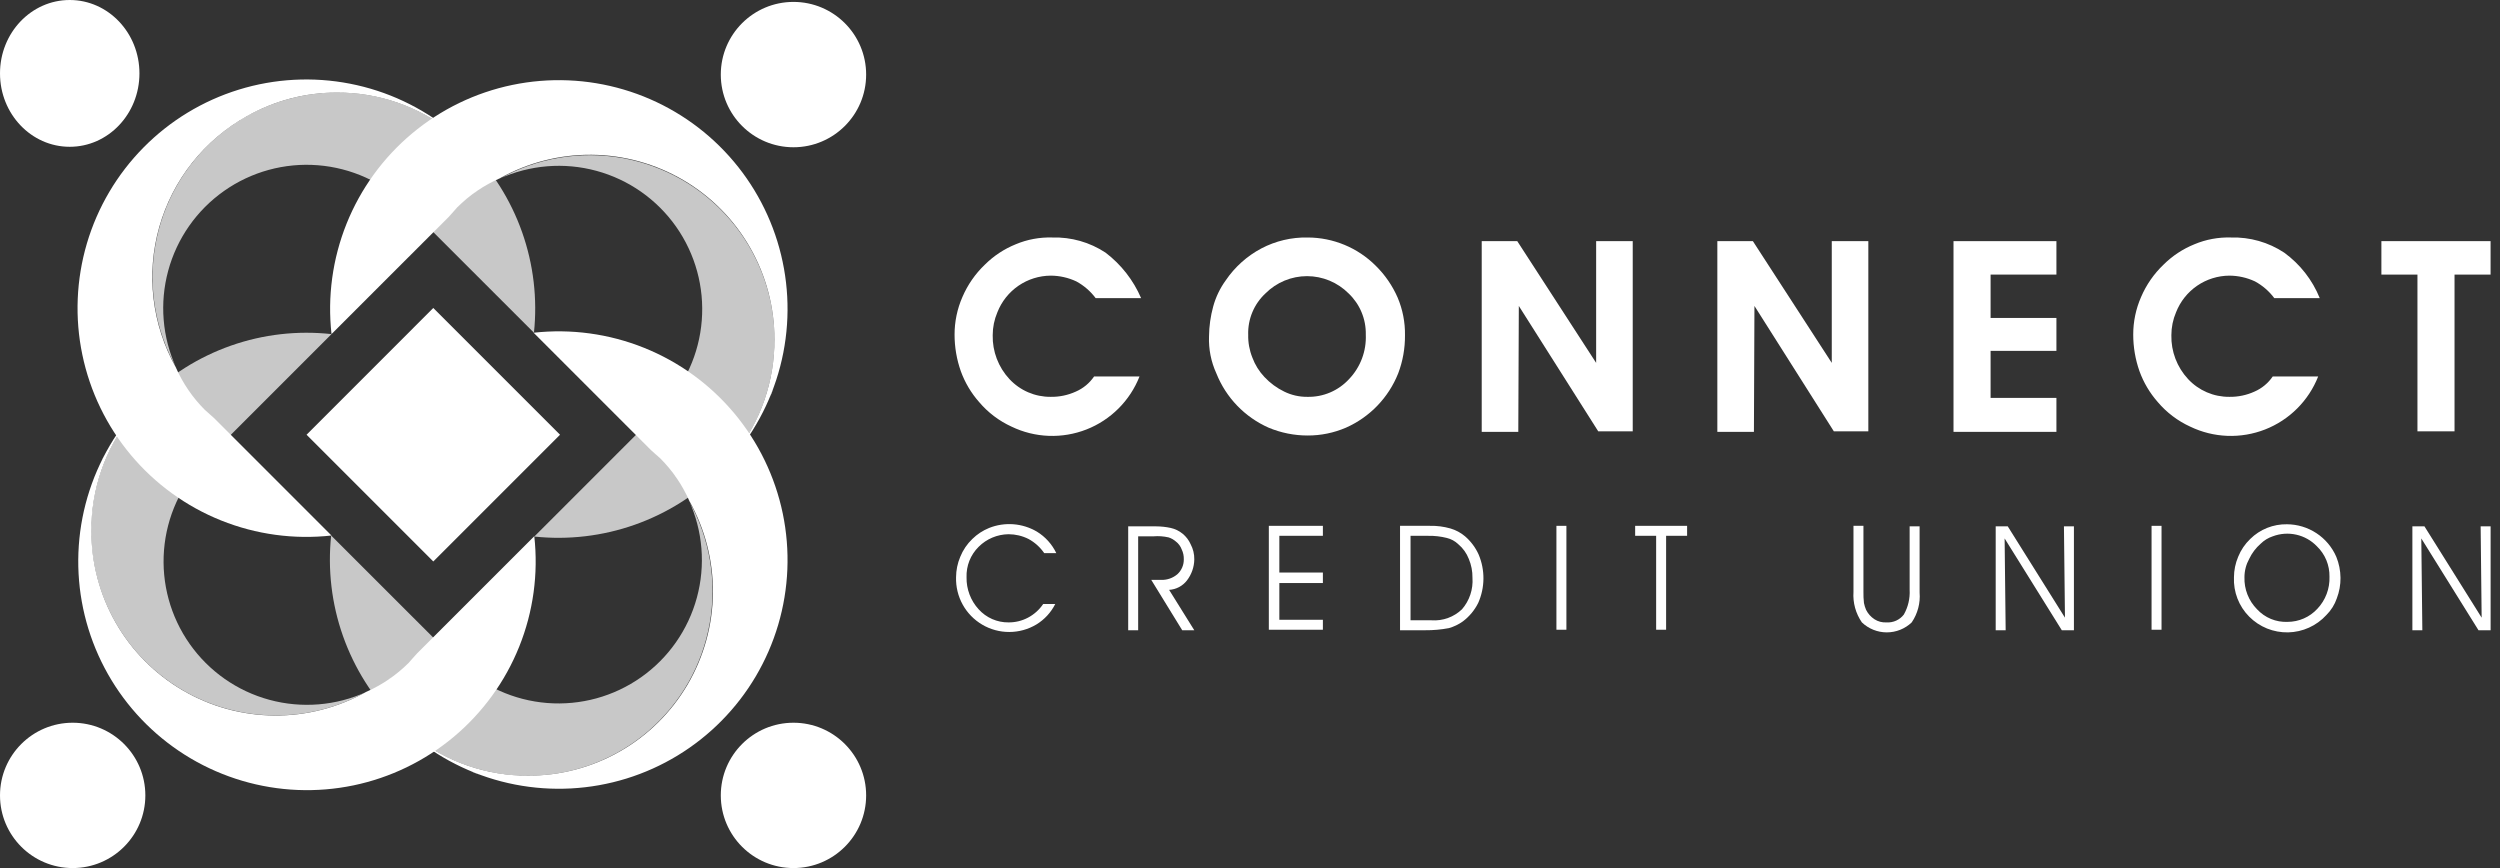<svg width="144" height="50" viewBox="0 0 144 50" fill="none" xmlns="http://www.w3.org/2000/svg">
<rect x="0" y="0" width="144" height="50" fill="#333333" stroke="none"/>
<g clip-path="url(#clip0_449_10737)">
<path d="M11.8 23.61C11.61 23.421 11.431 23.221 11.262 23.012C11.441 23.211 11.6 23.411 11.8 23.61C11.979 23.79 12.159 23.929 12.338 24.089L11.8 23.61Z" fill="white"/>
<path d="M23.859 6.13C23.7 6.05 23.54 5.971 23.361 5.891C23.52 5.971 23.699 6.05 23.859 6.13Z" fill="white"/>
<path d="M24.935 6.788C24.793 6.694 24.647 6.608 24.497 6.529C24.649 6.603 24.796 6.69 24.935 6.788Z" fill="white"/>
<path d="M26.968 8.442C26.575 8.062 26.162 7.703 25.732 7.366C25.815 7.43 25.902 7.49 25.991 7.545C25.971 7.545 25.971 7.565 25.951 7.565C24.014 6.058 21.615 5.268 19.161 5.328C16.707 5.389 14.349 6.296 12.488 7.897C10.627 9.497 9.377 11.693 8.95 14.11C8.523 16.527 8.945 19.017 10.145 21.159V21.179C9.346 19.426 9.185 17.45 9.689 15.591C10.193 13.732 11.33 12.108 12.905 10.999C14.479 9.89 16.392 9.366 18.312 9.518C20.232 9.67 22.038 10.488 23.419 11.83L23.479 11.89L23.498 11.91L23.518 11.93L30.755 19.165C30.962 17.209 30.729 15.23 30.074 13.375C29.419 11.52 28.358 9.835 26.968 8.442Z" fill="#C8C8C8"/>
<path d="M10.823 22.414C10.883 22.494 10.923 22.554 10.983 22.634C10.923 22.565 10.87 22.492 10.823 22.414Z" fill="white"/>
<path d="M10.445 21.797C10.465 21.817 10.465 21.836 10.484 21.856C10.465 21.836 10.445 21.817 10.445 21.797Z" fill="white"/>
<path d="M24.957 17.74L17.657 25.041L24.957 32.341L32.258 25.041L24.957 17.74Z" fill="white"/>
<path d="M45.704 8.482C48.016 8.482 49.89 6.608 49.89 4.296C49.89 1.984 48.016 0.11 45.704 0.11C43.392 0.11 41.518 1.984 41.518 4.296C41.518 6.608 43.392 8.482 45.704 8.482Z" fill="white"/>
<path d="M4.186 50C6.498 50 8.372 48.126 8.372 45.815C8.372 43.503 6.498 41.629 4.186 41.629C1.874 41.629 0 43.503 0 45.815C0 48.126 1.874 50 4.186 50Z" fill="white"/>
<path d="M45.704 50C48.016 50 49.89 48.126 49.89 45.815C49.89 43.503 48.016 41.629 45.704 41.629C43.392 41.629 41.518 43.503 41.518 45.815C41.518 48.126 43.392 50 45.704 50Z" fill="white"/>
<path d="M4.016 8.455C6.234 8.455 8.032 6.562 8.032 4.227C8.032 1.893 6.234 0 4.016 0C1.798 0 0 1.893 0 4.227C0 6.562 1.798 8.455 4.016 8.455Z" fill="white"/>
<path d="M26.328 11.95C26.518 11.76 26.718 11.581 26.926 11.412C26.727 11.591 26.528 11.75 26.328 11.95C26.149 12.129 26.009 12.309 25.85 12.488L19.095 19.245L25.852 12.488L26.328 11.95Z" fill="white"/>
<path d="M43.81 24.009C43.89 23.85 43.97 23.69 44.05 23.511C43.97 23.67 43.89 23.849 43.81 24.009Z" fill="white"/>
<path d="M44.349 22.873C44.424 22.703 44.49 22.531 44.548 22.355C44.47 22.523 44.403 22.696 44.349 22.873Z" fill="white"/>
<path d="M43.153 25.085C43.246 24.943 43.333 24.797 43.412 24.647C43.337 24.799 43.251 24.946 43.153 25.085Z" fill="white"/>
<path d="M41.499 27.118C41.878 26.725 42.237 26.312 42.575 25.882C42.51 25.965 42.451 26.052 42.396 26.141C42.396 26.122 42.376 26.122 42.376 26.102C43.882 24.164 44.672 21.765 44.612 19.311C44.551 16.857 43.644 14.5 42.043 12.639C40.443 10.778 38.248 9.528 35.831 9.101C33.414 8.674 30.924 9.096 28.782 10.296H28.762C30.514 9.496 32.491 9.335 34.349 9.839C36.208 10.343 37.833 11.48 38.942 13.055C40.05 14.629 40.574 16.542 40.422 18.462C40.271 20.382 39.453 22.188 38.11 23.569L38.05 23.629L38.031 23.648L38.011 23.668L30.775 30.905C32.731 31.112 34.71 30.88 36.565 30.224C38.42 29.569 40.106 28.508 41.499 27.118Z" fill="#C8C8C8"/>
<path d="M27.526 10.973C27.446 11.033 27.387 11.073 27.307 11.133C27.375 11.073 27.448 11.02 27.526 10.973Z" fill="white"/>
<path d="M28.144 10.595C28.124 10.615 28.104 10.615 28.084 10.634C28.104 10.615 28.124 10.595 28.144 10.595Z" fill="white"/>
<path d="M44.608 19.564C44.616 21.925 43.829 24.22 42.376 26.081C42.376 26.101 42.396 26.101 42.396 26.121C43.769 24.438 44.705 22.442 45.12 20.311C45.535 18.179 45.417 15.977 44.776 13.902C44.135 11.827 42.991 9.943 41.445 8.417C39.9 6.891 38.001 5.771 35.918 5.156C33.835 4.541 31.633 4.451 29.506 4.893C27.38 5.335 25.396 6.296 23.731 7.691C22.066 9.085 20.771 10.87 19.962 12.885C19.154 14.901 18.855 17.085 19.095 19.244L25.852 12.487L26.33 11.949C27.036 11.242 27.867 10.675 28.782 10.274C30.401 9.365 32.229 8.896 34.085 8.914C35.942 8.931 37.761 9.435 39.362 10.375C40.963 11.314 42.29 12.657 43.21 14.269C44.131 15.881 44.613 17.706 44.608 19.562V19.564Z" fill="white"/>
<path d="M38.03 26.399C38.22 26.589 38.399 26.788 38.568 26.997C38.4 26.788 38.22 26.588 38.03 26.399C37.851 26.22 37.671 26.08 37.492 25.92L30.735 19.166L37.492 25.922C37.68 26.071 37.86 26.23 38.03 26.399Z" fill="white"/>
<path d="M27.108 44.419C27.277 44.494 27.45 44.561 27.626 44.618C27.458 44.54 27.285 44.473 27.108 44.419Z" fill="white"/>
<path d="M22.862 41.569C23.255 41.949 23.668 42.308 24.098 42.645C24.015 42.581 23.928 42.521 23.839 42.466C23.859 42.466 23.859 42.446 23.878 42.446C25.816 43.953 28.215 44.743 30.669 44.682C33.123 44.622 35.48 43.714 37.341 42.114C39.202 40.513 40.452 38.319 40.879 35.901C41.306 33.484 40.884 30.994 39.685 28.853V28.832C40.484 30.585 40.645 32.561 40.141 34.42C39.637 36.279 38.5 37.903 36.925 39.012C35.351 40.121 33.438 40.645 31.518 40.493C29.598 40.341 27.792 39.523 26.411 38.181L26.351 38.121L26.331 38.101L26.312 38.081L19.075 30.846C18.868 32.802 19.101 34.78 19.756 36.636C20.411 38.491 21.472 40.176 22.862 41.569Z" fill="#C8C8C8"/>
<path d="M39.027 27.597C38.967 27.517 38.927 27.457 38.867 27.377C38.914 27.455 38.967 27.529 39.027 27.597Z" fill="white"/>
<path d="M39.406 28.214C39.386 28.195 39.386 28.175 39.366 28.155C39.366 28.175 39.386 28.195 39.406 28.214Z" fill="white"/>
<path d="M30.416 44.678C28.055 44.686 25.76 43.9 23.899 42.446C23.879 42.446 23.879 42.466 23.859 42.466C25.542 43.839 27.538 44.775 29.669 45.19C31.801 45.605 34.003 45.487 36.078 44.846C38.153 44.205 40.037 43.061 41.563 41.515C43.089 39.97 44.209 38.071 44.824 35.988C45.439 33.905 45.529 31.702 45.087 29.576C44.644 27.45 43.683 25.465 42.289 23.8C40.894 22.135 39.11 20.841 37.094 20.032C35.078 19.223 32.894 18.926 30.735 19.165L37.492 25.922L38.031 26.401C38.737 27.106 39.305 27.938 39.705 28.852C40.614 30.471 41.083 32.299 41.066 34.156C41.048 36.012 40.544 37.831 39.605 39.432C38.665 41.033 37.322 42.36 35.71 43.28C34.098 44.201 32.273 44.683 30.417 44.678H30.416Z" fill="white"/>
<path d="M23.54 38.18C23.35 38.37 23.15 38.55 22.942 38.718C23.151 38.55 23.351 38.37 23.54 38.18C23.719 38.001 23.859 37.821 24.018 37.642C23.869 37.83 23.709 38.01 23.54 38.18Z" fill="white"/>
<path d="M6.059 26.122C5.979 26.281 5.9 26.44 5.82 26.62C5.9 26.46 5.979 26.301 6.059 26.122Z" fill="white"/>
<path d="M5.541 27.258C5.466 27.427 5.399 27.6 5.342 27.776C5.401 27.617 5.461 27.437 5.541 27.258Z" fill="white"/>
<path d="M6.717 25.045C6.623 25.187 6.537 25.333 6.458 25.484C6.532 25.331 6.619 25.184 6.717 25.045Z" fill="white"/>
<path d="M8.371 23.012C7.992 23.405 7.632 23.817 7.295 24.247C7.359 24.164 7.419 24.078 7.474 23.988C7.474 24.008 7.494 24.008 7.494 24.028C5.985 25.966 5.192 28.366 5.251 30.822C5.31 33.278 6.216 35.638 7.817 37.502C9.418 39.365 11.614 40.617 14.033 41.046C16.451 41.475 18.944 41.054 21.088 39.854H21.108C19.355 40.653 17.379 40.814 15.52 40.31C13.661 39.807 12.037 38.669 10.928 37.094C9.819 35.52 9.295 33.607 9.447 31.687C9.599 29.767 10.417 27.961 11.759 26.58L11.819 26.52L11.839 26.501L11.859 26.481L19.095 19.245C17.139 19.03 15.16 19.256 13.304 19.908C11.448 20.56 9.762 21.621 8.371 23.012Z" fill="#C8C8C8"/>
<path d="M22.344 39.157C22.424 39.097 22.483 39.057 22.563 38.998C22.495 39.057 22.421 39.111 22.344 39.157Z" fill="white"/>
<path d="M21.726 39.535C21.746 39.516 21.766 39.516 21.786 39.496C21.766 39.516 21.746 39.535 21.726 39.535Z" fill="white"/>
<path d="M5.262 30.567C5.255 28.205 6.041 25.91 7.495 24.049C7.495 24.029 7.475 24.029 7.475 24.009C6.101 25.692 5.166 27.688 4.75 29.82C4.335 31.951 4.453 34.153 5.094 36.228C5.736 38.303 6.88 40.187 8.425 41.713C9.971 43.239 11.869 44.359 13.953 44.974C16.035 45.589 18.238 45.679 20.365 45.237C22.491 44.794 24.475 43.833 26.14 42.439C27.805 41.044 29.1 39.26 29.908 37.244C30.717 35.229 31.015 33.044 30.775 30.886L24.018 37.642L23.54 38.18C22.834 38.886 22.002 39.454 21.088 39.855C19.469 40.764 17.641 41.233 15.784 41.215C13.928 41.198 12.109 40.694 10.508 39.754C8.907 38.815 7.58 37.472 6.66 35.86C5.739 34.248 5.258 32.423 5.262 30.567Z" fill="white"/>
<path d="M19.414 5.333C21.775 5.325 24.07 6.111 25.931 7.565C25.951 7.565 25.951 7.545 25.971 7.545C24.288 6.172 22.292 5.236 20.161 4.821C18.029 4.405 15.827 4.523 13.752 5.164C11.677 5.805 9.793 6.949 8.267 8.495C6.741 10.04 5.62 11.939 5.005 14.022C4.391 16.105 4.3 18.308 4.743 20.434C5.185 22.561 6.146 24.545 7.54 26.21C8.935 27.875 10.719 29.169 12.735 29.978C14.751 30.787 16.935 31.085 19.094 30.846L12.338 24.089L11.8 23.61C11.094 22.904 10.526 22.073 10.126 21.158C9.443 19.939 9.007 18.597 8.844 17.209C8.68 15.821 8.793 14.415 9.174 13.07C9.556 11.726 10.199 10.47 11.067 9.375C11.935 8.28 13.011 7.367 14.232 6.688C15.813 5.795 17.598 5.328 19.414 5.333Z" fill="white"/>
<path d="M65.727 17.171H63.109C62.811 16.773 62.431 16.445 61.995 16.208C61.533 15.992 61.03 15.879 60.521 15.877C59.857 15.881 59.21 16.084 58.663 16.459C58.116 16.835 57.694 17.366 57.451 17.983C57.272 18.402 57.18 18.852 57.18 19.307C57.16 20.243 57.505 21.15 58.143 21.835C58.447 22.161 58.815 22.421 59.224 22.597C59.634 22.773 60.075 22.862 60.521 22.858C61.019 22.866 61.512 22.763 61.965 22.557C62.392 22.372 62.757 22.069 63.019 21.685H65.636C65.364 22.376 64.952 23.004 64.426 23.529C63.9 24.055 63.272 24.466 62.58 24.737C61.888 25.008 61.147 25.133 60.404 25.105C59.662 25.077 58.933 24.896 58.263 24.573C57.545 24.244 56.908 23.762 56.398 23.159C55.938 22.638 55.581 22.036 55.344 21.384C55.105 20.707 54.983 19.995 54.983 19.277C54.982 18.531 55.135 17.793 55.434 17.11C55.735 16.407 56.175 15.772 56.728 15.244C57.236 14.739 57.84 14.34 58.504 14.071C59.17 13.791 59.888 13.658 60.61 13.68C61.699 13.648 62.771 13.952 63.68 14.552C64.576 15.234 65.281 16.136 65.727 17.171Z" fill="white"/>
<path d="M69.64 19.367C69.646 18.787 69.727 18.211 69.881 17.652C70.029 17.111 70.274 16.601 70.604 16.147C71.126 15.378 71.829 14.748 72.65 14.312C73.475 13.877 74.397 13.66 75.328 13.68C76.796 13.684 78.202 14.268 79.24 15.305C79.775 15.831 80.204 16.454 80.504 17.141C80.794 17.826 80.938 18.564 80.927 19.308C80.934 20.058 80.802 20.804 80.536 21.506C79.981 22.902 78.901 24.025 77.527 24.634C76.832 24.933 76.084 25.087 75.328 25.085C74.554 25.087 73.786 24.933 73.072 24.634C71.698 24.025 70.617 22.902 70.062 21.506C69.755 20.836 69.611 20.103 69.64 19.367ZM71.897 19.277C71.886 19.73 71.968 20.18 72.138 20.601C72.291 21.014 72.527 21.393 72.83 21.714C73.156 22.063 73.543 22.349 73.973 22.557C74.385 22.759 74.838 22.862 75.297 22.858C75.749 22.869 76.197 22.784 76.613 22.607C77.028 22.431 77.401 22.167 77.707 21.835C78.031 21.495 78.284 21.093 78.449 20.654C78.615 20.214 78.689 19.746 78.67 19.277C78.679 18.833 78.596 18.392 78.425 17.983C78.254 17.573 77.999 17.204 77.677 16.899C77.363 16.584 76.99 16.335 76.579 16.164C76.169 15.994 75.729 15.906 75.284 15.906C74.84 15.906 74.4 15.994 73.989 16.164C73.579 16.335 73.206 16.584 72.892 16.899C72.566 17.202 72.308 17.57 72.137 17.98C71.965 18.391 71.883 18.833 71.896 19.277L71.897 19.277Z" fill="white"/>
<path d="M87.454 24.875H85.347V13.89H87.394L91.938 20.902V13.89H94.045V24.844H92.058L87.484 17.622L87.454 24.875Z" fill="white"/>
<path d="M101.026 24.875H98.919V13.89H100.966L105.51 20.902V13.89H107.616V24.844H105.629L101.056 17.622L101.026 24.875Z" fill="white"/>
<path d="M118.45 24.875H112.522V13.89H118.45V15.816H114.658V18.314H118.45V20.21H114.658V22.919H118.45V24.875Z" fill="white"/>
<path d="M133.617 17.171H130.999C130.702 16.773 130.322 16.445 129.886 16.208C129.424 15.992 128.921 15.879 128.411 15.877C127.748 15.881 127.101 16.084 126.554 16.459C126.007 16.835 125.585 17.366 125.342 17.983C125.163 18.402 125.071 18.852 125.071 19.307C125.05 20.243 125.396 21.15 126.034 21.835C126.337 22.161 126.706 22.421 127.115 22.597C127.524 22.773 127.966 22.862 128.411 22.858C128.909 22.866 129.403 22.763 129.856 22.557C130.282 22.372 130.648 22.069 130.909 21.685H133.527C133.255 22.376 132.843 23.004 132.317 23.529C131.791 24.055 131.162 24.466 130.47 24.737C129.778 25.008 129.038 25.133 128.295 25.105C127.552 25.077 126.824 24.896 126.154 24.573C125.436 24.244 124.799 23.762 124.288 23.159C123.829 22.638 123.472 22.036 123.235 21.384C122.996 20.707 122.874 19.995 122.874 19.277C122.872 18.531 123.026 17.793 123.325 17.11C123.625 16.407 124.066 15.772 124.619 15.244C125.127 14.739 125.73 14.34 126.395 14.071C127.061 13.791 127.779 13.658 128.501 13.68C129.59 13.648 130.662 13.952 131.57 14.552C132.484 15.217 133.193 16.124 133.617 17.171Z" fill="white"/>
<path d="M143.457 13.89V15.816H141.381V24.844H139.245V15.816H137.168V13.89H143.457Z" fill="white"/>
<path d="M60.147 31.86C59.914 31.52 59.603 31.24 59.24 31.044C58.884 30.865 58.491 30.772 58.092 30.771C57.445 30.779 56.826 31.039 56.369 31.497C56.138 31.725 55.957 31.999 55.837 32.301C55.718 32.602 55.662 32.926 55.673 33.25C55.66 33.931 55.909 34.592 56.369 35.094C56.586 35.335 56.852 35.527 57.149 35.658C57.446 35.788 57.767 35.854 58.092 35.85C58.481 35.853 58.866 35.76 59.21 35.578C59.563 35.392 59.864 35.122 60.087 34.792H60.782C60.537 35.279 60.16 35.687 59.694 35.971C59.223 36.252 58.685 36.401 58.137 36.402C57.588 36.404 57.049 36.258 56.577 35.98C56.104 35.702 55.714 35.302 55.449 34.821C55.184 34.341 55.053 33.799 55.069 33.25C55.071 32.845 55.153 32.444 55.311 32.071C55.468 31.683 55.705 31.333 56.007 31.044C56.285 30.771 56.613 30.556 56.974 30.41C57.418 30.233 57.897 30.161 58.373 30.197C58.85 30.234 59.312 30.379 59.724 30.621C60.209 30.918 60.597 31.348 60.843 31.86L60.147 31.86Z" fill="white"/>
<path d="M65.558 30.893V36.304H64.984V30.318H66.586C66.87 30.319 67.154 30.349 67.432 30.409C67.683 30.464 67.918 30.578 68.118 30.741C68.317 30.903 68.476 31.111 68.58 31.346C68.724 31.616 68.797 31.918 68.791 32.223C68.785 32.661 68.636 33.085 68.369 33.432C68.247 33.591 68.091 33.722 67.914 33.816C67.737 33.91 67.541 33.965 67.341 33.976L68.792 36.304H68.097L66.313 33.402H66.888C67.231 33.412 67.565 33.293 67.825 33.069C67.94 32.961 68.032 32.83 68.095 32.684C68.157 32.539 68.189 32.382 68.187 32.224C68.194 32.025 68.153 31.828 68.067 31.649C68.002 31.469 67.886 31.311 67.734 31.195C67.611 31.086 67.467 31.004 67.311 30.954C67.024 30.889 66.728 30.868 66.434 30.893L65.558 30.893Z" fill="white"/>
<path d="M73.69 32.978H76.198V33.583H73.69V35.699H76.198V36.273H73.085V30.288H76.198V30.862H73.69V32.978Z" fill="white"/>
<path d="M80.673 30.288H82.364C82.762 30.279 83.159 30.33 83.543 30.439C83.853 30.529 84.141 30.684 84.388 30.893C84.724 31.183 84.993 31.544 85.174 31.95C85.359 32.391 85.451 32.865 85.446 33.343C85.441 33.822 85.338 34.294 85.144 34.731C84.937 35.146 84.637 35.508 84.267 35.788C84.021 35.966 83.744 36.099 83.451 36.181C83.002 36.266 82.547 36.306 82.091 36.302H80.642V30.288H80.673ZM81.247 30.862V35.729H82.456C82.776 35.752 83.098 35.707 83.4 35.598C83.702 35.489 83.978 35.317 84.21 35.095C84.644 34.594 84.861 33.942 84.814 33.281C84.82 32.908 84.748 32.537 84.603 32.193C84.476 31.865 84.268 31.574 83.998 31.348C83.813 31.17 83.583 31.044 83.333 30.985C82.988 30.898 82.632 30.858 82.276 30.864L81.247 30.862Z" fill="white"/>
<path d="M90.225 36.273H89.65V30.288H90.225V36.273Z" fill="white"/>
<path d="M95.968 36.273H95.394V30.862H94.185V30.288H97.177V30.862H95.968V36.273Z" fill="white"/>
<path d="M106.76 30.288H107.334V34.067C107.329 34.289 107.339 34.511 107.364 34.732C107.391 34.867 107.431 34.998 107.485 35.125C107.595 35.346 107.762 35.534 107.969 35.669C108.175 35.802 108.419 35.866 108.664 35.85C108.855 35.862 109.046 35.827 109.22 35.748C109.394 35.669 109.546 35.548 109.662 35.397C109.906 34.964 110.022 34.471 109.995 33.976V30.318H110.569V34.127C110.62 34.736 110.459 35.344 110.115 35.85C109.729 36.219 109.214 36.425 108.68 36.425C108.145 36.425 107.631 36.219 107.244 35.85C106.889 35.337 106.719 34.719 106.76 34.096V30.288H106.76Z" fill="white"/>
<path d="M118.942 35.578L118.883 30.318H119.458V36.304H118.761L115.466 31.014L115.526 36.304H114.952V30.318H115.647L118.942 35.578Z" fill="white"/>
<path d="M124.504 36.273H123.93V30.288H124.504V36.273Z" fill="white"/>
<path d="M128.676 33.25C128.678 32.845 128.76 32.444 128.918 32.071C129.075 31.683 129.312 31.333 129.614 31.044C129.892 30.769 130.223 30.552 130.586 30.407C130.95 30.262 131.339 30.191 131.73 30.198C132.334 30.201 132.925 30.38 133.429 30.713C133.934 31.046 134.331 31.518 134.571 32.073C134.727 32.457 134.809 32.867 134.813 33.282C134.817 33.684 134.745 34.084 134.602 34.461C134.478 34.825 134.271 35.156 133.997 35.428C133.717 35.734 133.377 35.981 132.998 36.152C132.62 36.324 132.21 36.416 131.795 36.425C131.379 36.433 130.967 36.357 130.581 36.202C130.196 36.046 129.846 35.813 129.554 35.519C129.258 35.222 129.028 34.867 128.877 34.477C128.726 34.086 128.658 33.669 128.676 33.25ZM129.281 33.25C129.27 33.591 129.329 33.93 129.454 34.247C129.578 34.564 129.766 34.852 130.006 35.094C130.229 35.335 130.501 35.524 130.803 35.65C131.106 35.775 131.432 35.833 131.759 35.82C132.083 35.82 132.404 35.753 132.7 35.623C132.997 35.493 133.263 35.303 133.482 35.064C133.715 34.818 133.896 34.528 134.015 34.212C134.134 33.895 134.19 33.558 134.178 33.22C134.184 32.893 134.123 32.569 133.999 32.267C133.874 31.965 133.688 31.692 133.453 31.466C133.132 31.132 132.721 30.9 132.27 30.798C131.818 30.696 131.347 30.728 130.914 30.891C130.653 30.977 130.415 31.122 130.219 31.314C129.939 31.557 129.713 31.856 129.554 32.191C129.375 32.515 129.281 32.88 129.28 33.25H129.281Z" fill="white"/>
<path d="M142.943 35.578L142.885 30.318H143.459V36.304H142.762L139.467 31.014L139.527 36.304H138.953V30.318H139.649L142.943 35.578Z" fill="white"/>
</g>
<defs>
<clipPath id="clip0_449_10737">
<rect width="143.457" height="50" fill="white"/>
</clipPath>
</defs>
</svg>
